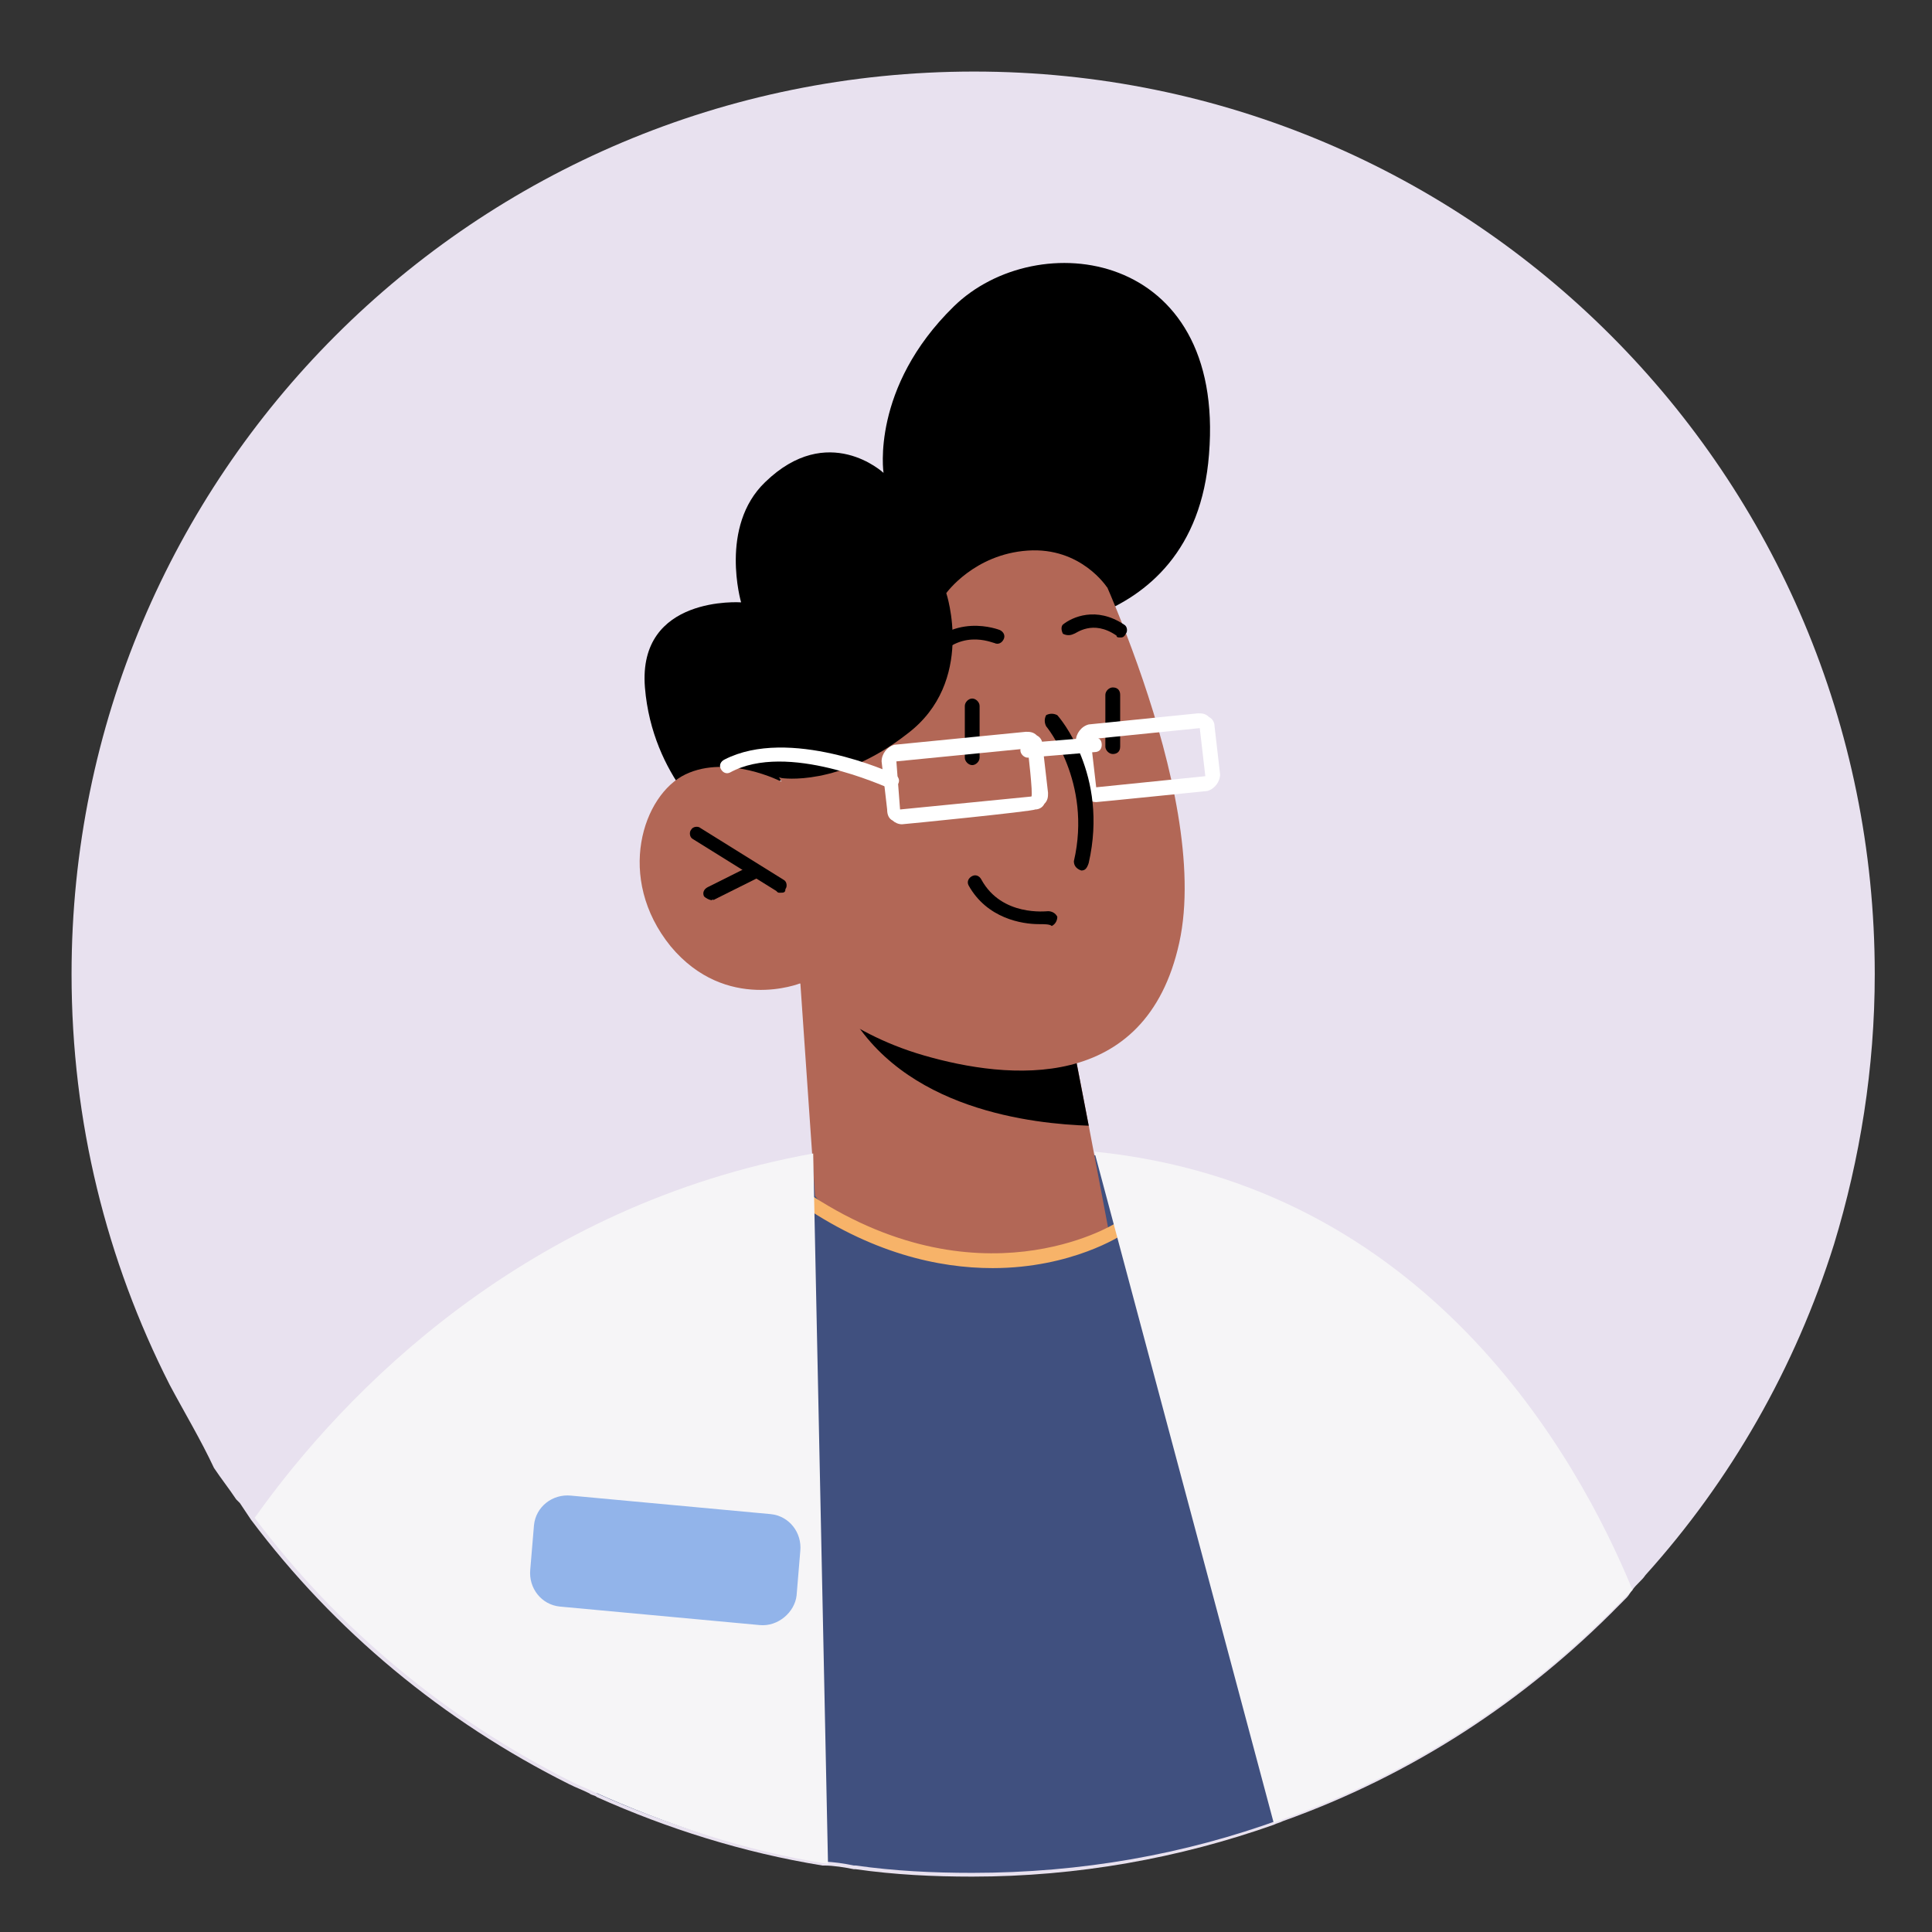 <svg width="54" height="54" viewBox="0 0 54 54" fill="none" xmlns="http://www.w3.org/2000/svg">
<rect x="0" y="0" width="54" height="54" fill="#333333" stroke="none"/>
<path d="M52.4 27.226C52.4 29.862 51.986 32.395 51.263 34.773C50.177 38.236 48.368 41.389 45.99 44.026C45.887 44.181 45.732 44.284 45.628 44.439C45.577 44.491 45.525 44.594 45.473 44.646C45.422 44.698 45.318 44.801 45.267 44.853C42.63 47.541 39.477 49.609 35.858 50.901C35.755 50.953 35.703 50.953 35.6 51.004C32.964 51.935 30.121 52.452 27.174 52.452C26.089 52.452 25.003 52.4 23.918 52.245C23.918 52.245 23.918 52.245 23.866 52.245C23.607 52.193 23.297 52.142 23.039 52.142H22.987C20.764 51.78 18.645 51.108 16.681 50.229C16.629 50.177 16.526 50.177 16.474 50.126C16.267 50.022 16.112 49.971 15.905 49.867C12.39 48.109 9.34 45.577 7.014 42.475C6.911 42.32 6.807 42.165 6.704 42.01C6.652 41.958 6.652 41.958 6.601 41.907C6.394 41.596 6.187 41.338 5.98 41.028C5.618 40.252 5.153 39.477 4.74 38.702C2.982 35.238 2 31.361 2 27.226C2 13.269 13.269 2 27.226 2C41.131 2 52.4 13.269 52.4 27.226Z" fill="#E8E1EF"/>
<path d="M45.214 44.8C42.578 47.488 39.424 49.556 35.806 50.848C33.118 51.83 30.223 52.347 27.173 52.347C26.088 52.347 25.002 52.296 23.917 52.141C23.917 52.141 23.917 52.141 23.865 52.141C23.607 52.089 23.296 52.037 23.038 52.037H22.986C20.763 51.675 18.644 51.003 16.68 50.125C16.887 41.285 17.972 34.307 17.972 34.307C18.024 34.152 21.022 32.187 26.553 32.032C35.289 31.774 42.629 36.633 45.214 44.8Z" fill="#40507F"/>
<path d="M27.744 17.663C27.744 17.663 33.379 18.076 33.792 12.7C34.258 6.963 28.985 6.291 26.659 8.565C24.333 10.839 24.695 13.217 24.695 13.217C24.695 13.217 23.144 11.77 21.386 13.476C20.094 14.716 20.714 16.836 20.714 16.836C20.714 16.836 17.819 16.629 18.026 19.214C18.233 21.747 19.991 23.091 19.991 23.091L27.744 17.663Z" fill="black"/>
<path d="M22.367 27.433L22.781 33.429C22.781 33.429 23.97 35.083 27.485 35.083C30.121 35.083 31 34.463 31 34.463L30.431 31.465L29.863 28.518L23.453 27.588L22.367 27.433Z" fill="#B26756"/>
<path d="M23.451 27.587C23.503 27.742 23.555 27.949 23.658 28.155C25.209 31.05 28.931 31.412 30.43 31.464L29.861 28.517L23.451 27.587Z" fill="black"/>
<path d="M30.221 14.82C30.221 14.82 33.892 22.109 32.961 26.348C32.031 30.586 28.154 30.173 25.828 29.501C23.501 28.829 22.364 27.485 22.364 27.485C22.364 27.485 20.297 28.312 18.746 26.451C17.195 24.538 17.97 22.212 19.159 21.644C20.348 21.075 21.847 21.85 21.847 21.85L20.607 19.731C20.555 19.679 24.69 8.359 30.221 14.82Z" fill="#B26756"/>
<path d="M21.797 24.952C21.746 24.952 21.746 24.952 21.694 24.9L19.368 23.453C19.265 23.401 19.265 23.246 19.316 23.194C19.368 23.091 19.523 23.091 19.575 23.142L21.901 24.59C22.004 24.641 22.004 24.797 21.953 24.848C21.953 24.952 21.901 24.952 21.797 24.952Z" fill="black"/>
<path d="M19.885 25.158C19.834 25.158 19.73 25.107 19.678 25.055C19.627 24.951 19.678 24.848 19.782 24.796L21.023 24.176C21.126 24.124 21.229 24.176 21.281 24.279C21.333 24.383 21.281 24.486 21.178 24.538L19.937 25.158C19.937 25.107 19.937 25.158 19.885 25.158Z" fill="black"/>
<path d="M31.311 17.818C31.259 17.818 31.208 17.818 31.208 17.766C30.536 17.301 30.07 17.714 30.019 17.714C29.916 17.766 29.812 17.766 29.709 17.714C29.657 17.611 29.657 17.507 29.709 17.456C29.967 17.249 30.639 16.939 31.415 17.456C31.518 17.507 31.518 17.663 31.466 17.714C31.415 17.818 31.363 17.818 31.311 17.818Z" fill="black"/>
<path d="M31.102 21.075C30.999 21.075 30.895 20.971 30.895 20.868V19.421C30.895 19.317 30.999 19.214 31.102 19.214C31.257 19.214 31.309 19.317 31.309 19.421V20.868C31.309 21.023 31.206 21.075 31.102 21.075Z" fill="black"/>
<path d="M27.174 21.385C27.07 21.385 26.967 21.282 26.967 21.178V19.731C26.967 19.627 27.07 19.524 27.174 19.524C27.277 19.524 27.38 19.627 27.38 19.731V21.178C27.38 21.282 27.277 21.385 27.174 21.385Z" fill="black"/>
<path d="M30.946 16.422C30.946 16.422 30.222 15.285 28.723 15.389C27.224 15.492 26.449 16.578 26.449 16.578C26.449 16.578 27.276 19.059 25.363 20.506C23.451 22.005 21.848 21.747 21.848 21.747L20.349 21.333L19.108 19.265L23.037 14.355L28.361 11.046L31.36 13.373L30.946 16.422Z" fill="black"/>
<path d="M29.035 25.83C28.57 25.83 27.588 25.675 27.071 24.745C27.019 24.641 27.071 24.538 27.174 24.486C27.278 24.434 27.381 24.486 27.433 24.59C28.002 25.623 29.242 25.468 29.294 25.468C29.397 25.468 29.501 25.52 29.552 25.623C29.552 25.727 29.501 25.83 29.397 25.882C29.346 25.83 29.19 25.83 29.035 25.83Z" fill="black"/>
<path d="M24.901 22.005C24.849 22.005 24.849 22.005 24.798 22.005C24.746 22.005 22.006 20.713 20.404 21.592C20.3 21.643 20.197 21.592 20.145 21.488C20.094 21.385 20.145 21.282 20.249 21.23C22.058 20.299 24.901 21.592 25.004 21.643C25.108 21.695 25.159 21.799 25.108 21.902C25.056 21.954 25.004 22.005 24.901 22.005Z" fill="white"/>
<path d="M27.743 35.444C26.244 35.444 24.331 35.031 22.263 33.583C22.16 33.532 22.16 33.377 22.212 33.325C22.263 33.221 22.419 33.221 22.47 33.273C27.329 36.581 31.154 34.204 31.154 34.204C31.258 34.152 31.361 34.152 31.413 34.255C31.465 34.359 31.465 34.462 31.361 34.514C31.361 34.514 29.965 35.444 27.743 35.444Z" fill="#F7B369"/>
<path d="M25.83 18.696C25.778 18.696 25.778 18.696 25.726 18.645C25.623 18.593 25.623 18.438 25.675 18.386C26.553 17.042 27.949 17.611 27.949 17.611C28.052 17.662 28.104 17.766 28.052 17.869C28.001 17.973 27.897 18.024 27.794 17.973C27.742 17.973 26.76 17.507 26.036 18.593C25.985 18.645 25.881 18.696 25.83 18.696Z" fill="black"/>
<path d="M30.639 22.419C30.535 22.419 30.432 22.367 30.381 22.315C30.277 22.264 30.225 22.16 30.225 22.057L30.07 20.713C30.07 20.506 30.225 20.299 30.432 20.248L33.482 19.938C33.585 19.938 33.689 19.938 33.792 20.041C33.895 20.093 33.947 20.196 33.947 20.299L34.102 21.643C34.102 21.85 33.947 22.057 33.74 22.109C33.74 22.109 30.691 22.419 30.639 22.419C30.691 22.419 30.691 22.419 30.639 22.419ZM33.534 20.351L30.484 20.661L30.639 22.005L33.689 21.695L33.534 20.351Z" fill="white"/>
<path d="M25.209 23.039C25.106 23.039 25.003 22.987 24.951 22.935C24.847 22.884 24.796 22.78 24.796 22.625L24.641 21.281C24.641 21.074 24.796 20.868 25.003 20.816L28.673 20.454C28.776 20.454 28.879 20.454 28.983 20.558C29.086 20.609 29.138 20.713 29.138 20.816L29.293 22.16C29.293 22.263 29.293 22.367 29.189 22.47C29.138 22.573 29.035 22.625 28.931 22.625C28.879 22.677 25.261 23.039 25.209 23.039ZM28.724 20.919L25.054 21.281L25.157 22.625L28.828 22.263C28.879 22.212 28.724 20.919 28.724 20.919Z" fill="white"/>
<path d="M30.222 24.331C30.067 24.279 30.015 24.176 30.015 24.072C30.532 21.849 29.24 20.299 29.24 20.299C29.188 20.195 29.188 20.092 29.24 19.988C29.343 19.937 29.447 19.937 29.55 19.988C29.602 20.04 30.997 21.643 30.429 24.124C30.377 24.279 30.326 24.331 30.222 24.331Z" fill="black"/>
<path d="M28.726 21.177C28.623 21.177 28.52 21.074 28.52 20.971C28.52 20.867 28.571 20.764 28.726 20.764L30.587 20.609C30.691 20.609 30.794 20.661 30.794 20.816C30.794 20.919 30.742 21.022 30.587 21.022L28.726 21.177C28.778 21.177 28.778 21.177 28.726 21.177Z" fill="white"/>
<path d="M23.143 52.09H23.091C20.817 51.728 18.645 51.005 16.578 50.074C16.371 49.971 16.216 49.919 16.009 49.816C12.494 48.058 9.444 45.525 7.118 42.424C9.651 38.857 14.717 33.688 22.729 32.24L23.143 52.09Z" fill="#F6F5F7"/>
<path d="M21.231 45.421L15.648 44.904C15.132 44.853 14.77 44.387 14.821 43.87L14.925 42.63C14.976 42.113 15.442 41.751 15.959 41.803L21.541 42.32C22.058 42.371 22.42 42.837 22.368 43.353L22.265 44.594C22.213 45.059 21.748 45.473 21.231 45.421Z" fill="#92B4EA"/>
<path d="M45.629 44.439C45.578 44.491 45.526 44.542 45.474 44.594C45.423 44.646 45.319 44.749 45.267 44.801C42.631 47.489 39.478 49.557 35.859 50.849C35.756 50.901 35.705 50.901 35.601 50.952L30.587 32.188C39.84 33.118 44.079 40.666 45.629 44.439Z" fill="#F6F5F7"/>
</svg>
